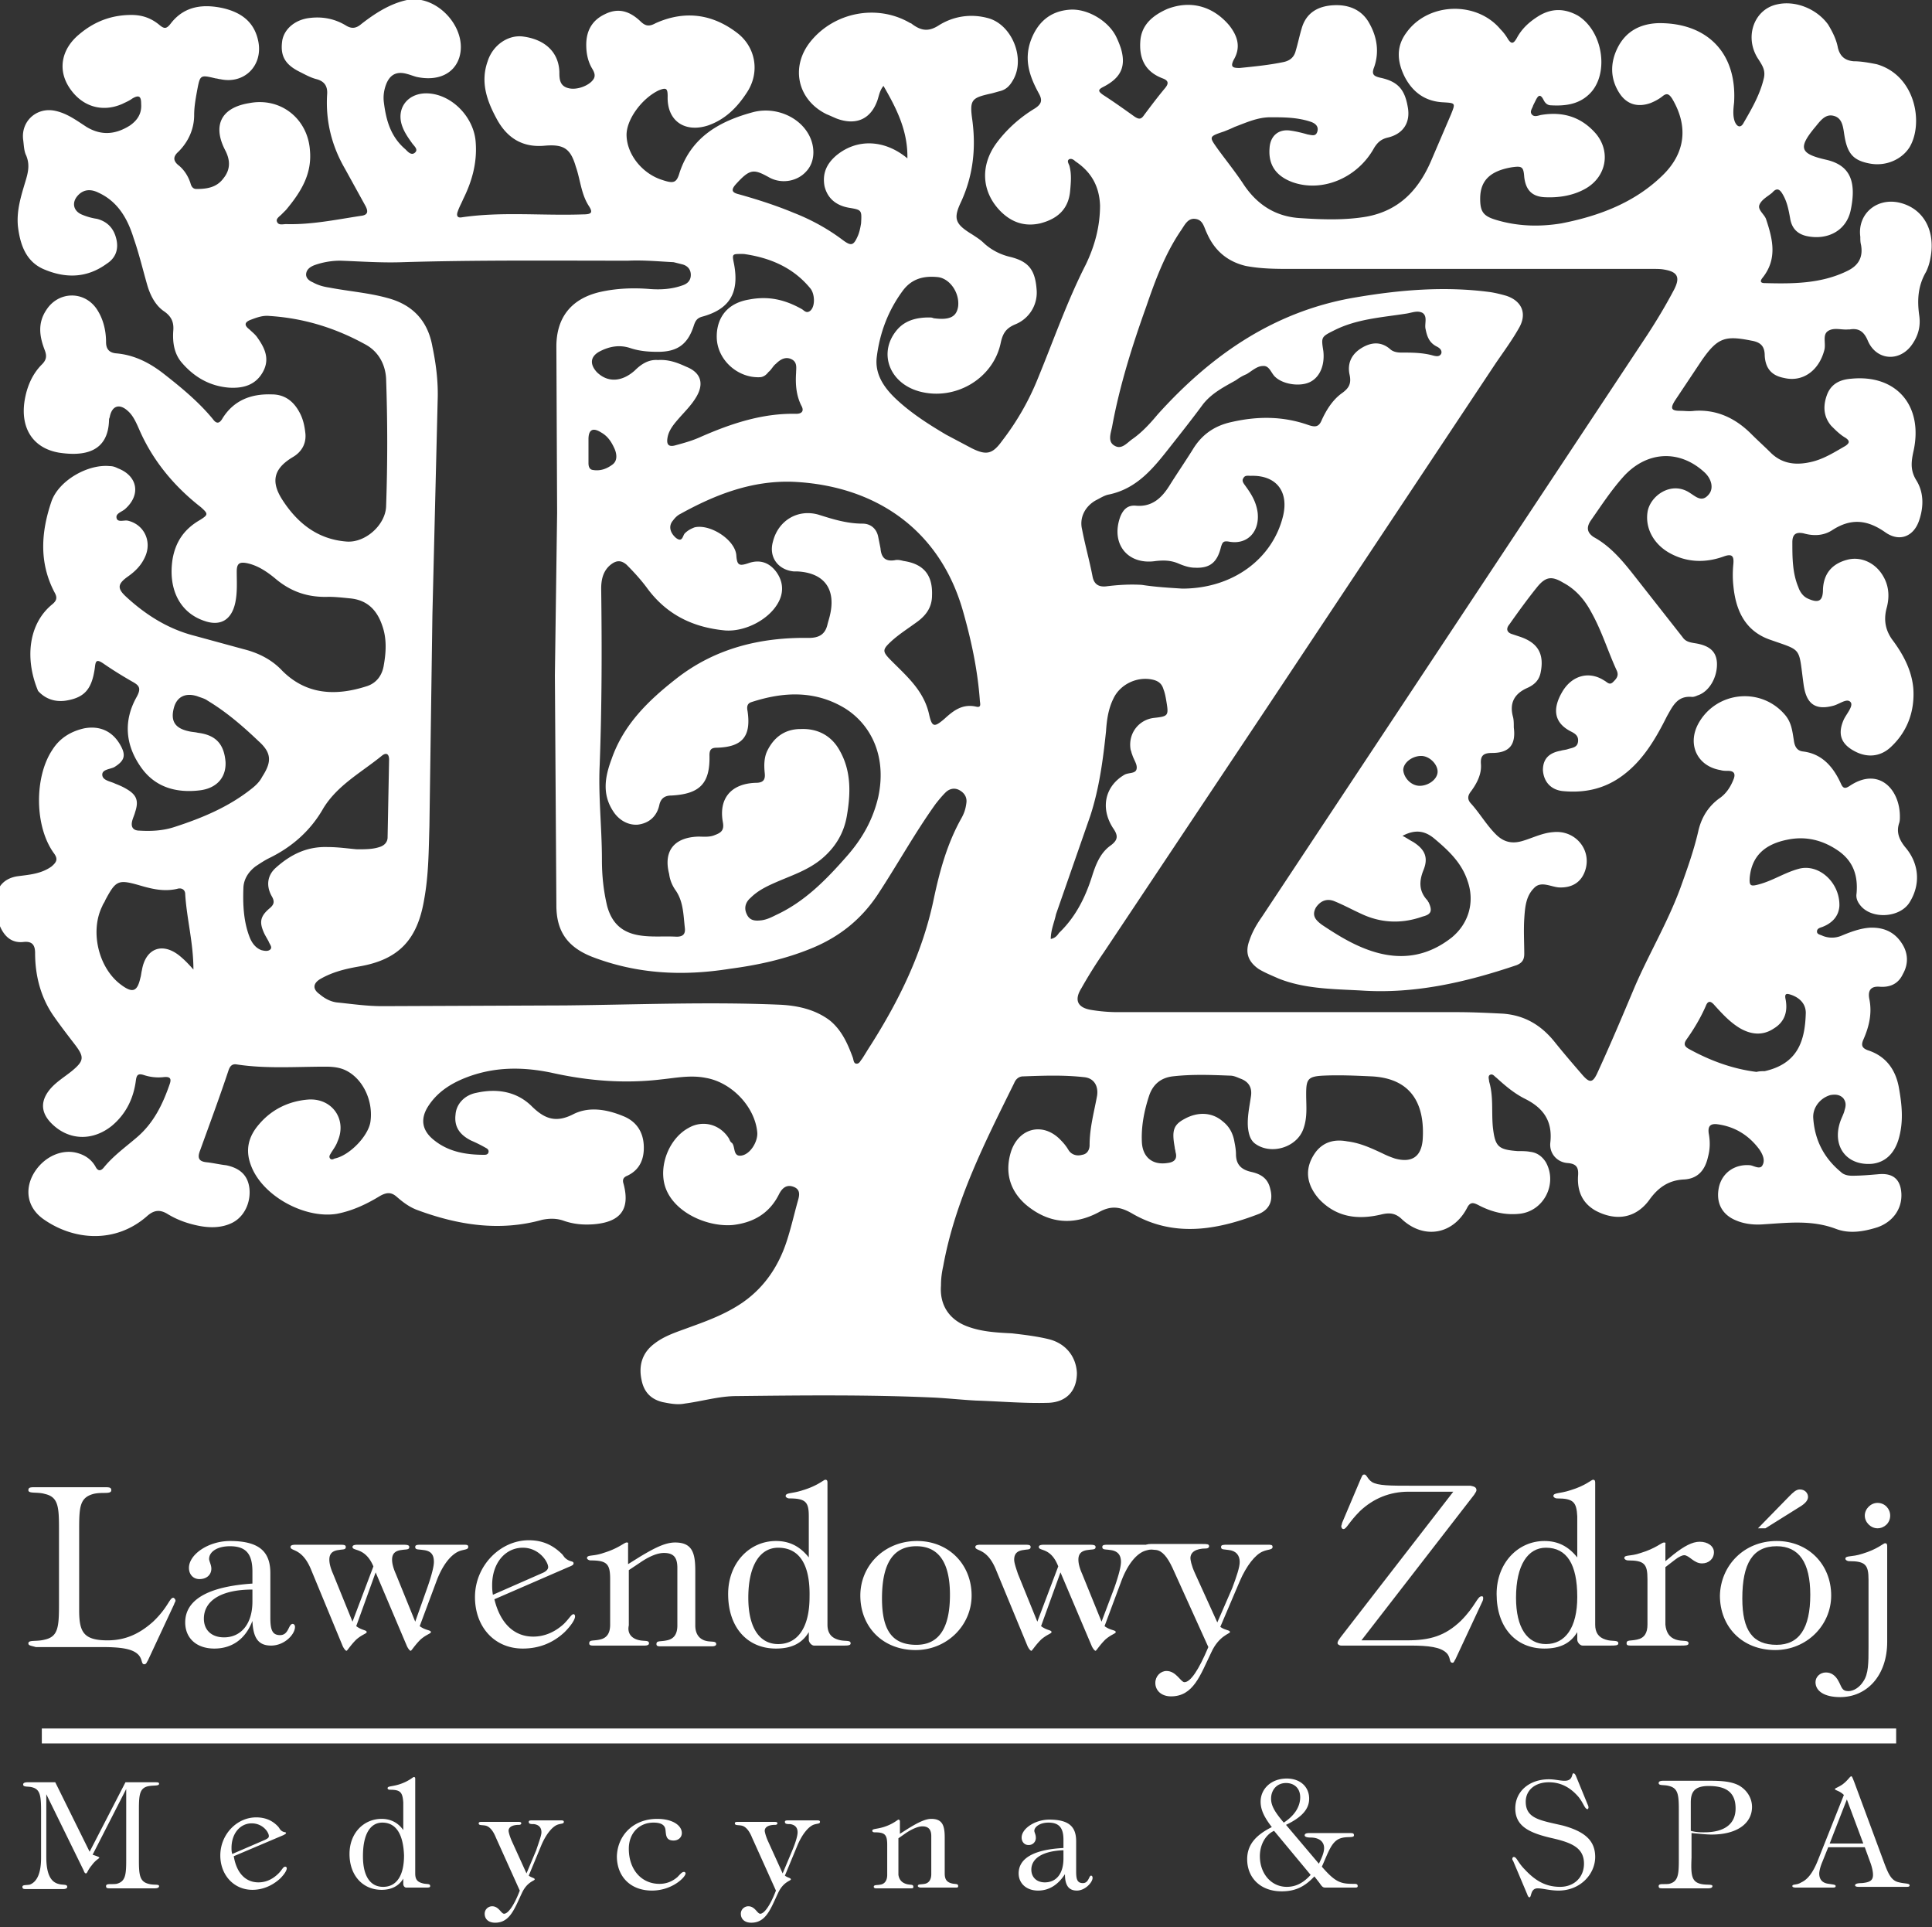 <svg xmlns="http://www.w3.org/2000/svg" viewBox="0 0 258.7 258" xmlns:v="https://vecta.io/nano"><rect x="0" y="0" width="258.7" height="258" fill="#333333" stroke="none"/><g fill="#fff"><path d="M121.5 21.3c.1-3.7-1.4-6.7-3.2-9.8-.5.6-.6 1.3-.8 1.9-.9 2.6-2.9 3.4-5.4 2.5-.5-.2-.9-.4-1.4-.6-3.9-1.9-4.9-6.3-2.2-9.7 3.2-4 9-5.1 13.4-2.5.1 0 .2.1.2.1 1.2.9 2.2 1.1 3.6.2 1.9-1.2 4.2-1.6 6.5-1 3.3.8 5.2 5.5 3.4 8.4-.4.7-.9 1.2-1.7 1.4-.4.1-.7.2-1.1.3-2.7.6-3 .8-2.6 3.6.5 3.8.1 7.4-1.5 10.9-1.1 2.3-.8 3 1.5 4.4.6.4 1.1.7 1.6 1.2 1 .9 2.2 1.5 3.5 1.8 2.4.6 3.3 1.7 3.5 4.3a4.58 4.58 0 0 1-2.8 4.7c-1.2.5-1.7 1.1-2 2.5-1 4.8-6.1 7.8-10.9 6.5-4-1.1-5.5-5.1-3.1-8.1 1.1-1.4 2.7-1.8 4.4-1.8.2 0 .4 0 .6.1 2.2.3 3.1-.2 3.3-1.6.2-1.8-1.1-3.7-2.7-3.9-1.9-.2-3.5.2-4.7 1.8-2 2.7-3.1 5.7-3.5 8.9-.3 2.5 1.2 4.4 3 6 1.9 1.7 4.1 3.1 6.3 4.4l3.4 1.8c2 1 2.8.8 4.1-1 2-2.6 3.6-5.4 4.8-8.4 2.1-5.1 3.9-10.3 6.4-15.2 1.2-2.5 1.9-5.1 1.9-7.9-.1-2.6-1.2-4.5-3.3-5.9-.2-.2-.5-.4-.8-.3-.4.2-.1.6 0 .9.3 1.1.2 2.2.1 3.3-.2 2.5-1.7 3.8-4 4.4-2.2.5-4-.2-5.5-1.8-2.4-2.6-2.5-6-.4-8.9 1.4-1.9 3.2-3.5 5.2-4.7.9-.6 1-1.1.5-2-1.2-2.2-2-4.4-1.1-7 .9-2.5 2.6-4 5.2-4.2 2.3-.2 5.1 1.4 6.2 3.5a12.2 12.2 0 0 1 .7 1.7c.7 2.4 0 3.9-2.3 5.1-.8.4-.8.6-.1 1.1 1.4.9 2.8 1.9 4.2 2.9.6.4.9.4 1.3-.2.9-1.2 1.8-2.4 2.8-3.6.5-.6.5-1-.3-1.3-2.4-.9-3.2-2.7-3-5.1.2-2.2 1.8-3.4 3.6-4.2 3.1-1.2 6.1-.4 8.3 2.2 1.1 1.4 1.6 2.9.6 4.6-.5 1-.1 1.1.8 1.1 2-.2 4-.4 5.9-.8.9-.2 1.4-.7 1.6-1.5.3-1 .5-2 .8-3 .6-2.1 2.2-3 4.3-3.1 2-.1 3.8.6 4.8 2.5 1 1.8 1.3 3.8.6 5.8-.4 1 0 1.2.8 1.4 2.4.5 3.3 1.6 3.7 3.9.4 2.1-.6 3.6-2.6 4.1-.9.2-1.4.6-1.9 1.4-2.2 4-6.9 6-10.9 4.6-2.2-.8-3.3-2.3-3.1-4.6.1-1.6 1.2-2.6 2.9-2.3.7.1 1.5.3 2.2.5.6.1 1.1.3 1.3-.4s-.3-1.1-.9-1.3c-1.8-.6-3.6-.6-5.4-.6-1.7 0-3.2.7-4.8 1.3-.4.2-.9.4-1.4.6-2.1.7-2 .7-.8 2.4 1.1 1.5 2.3 3 3.3 4.5 1.8 2.8 4.3 4.5 7.7 4.7 3 .2 6 .3 8.9-.2 4.3-.8 6.9-3.5 8.6-7.4l2.7-6.3c.6-1.5.6-1.5-1-1.6-2.4-.1-4.1-1.3-5.2-3.4-1-2-1.2-4 .2-5.9 2.9-4.1 9.4-4.3 12.6-.5a6.42 6.42 0 0 1 1 1.3c.5.8.8.6 1.2-.1.7-1.3 1.7-2.2 3-3 1.7-1 3.4-1 5.2 0 3.5 2.2 4.2 8.1 1.4 10.6-1.4 1.3-3.2 1.5-5 1.4-.5 0-.8-.3-1-.7-.5-1-.8-.5-1.1.1l-.3.6c-.1.4-.5.8-.2 1.2s.8.2 1.2.1c2.9-.5 5.4.2 7.4 2.5 2 2.4 1.4 5.7-1.3 7.3-1.7 1-3.7 1.3-5.6 1.2-1.7-.1-2.5-1-2.7-2.7-.1-1.4-.3-1.5-1.7-1.3-2.9.5-4.2 1.8-4.2 4.2 0 1.7.4 2.3 2 2.8 2.9.9 5.9 1 8.9.5 5.1-1 9.8-2.8 13.5-6.4 3.1-3 3.5-6.6 1.3-10.3-.4-.6-.7-.8-1.3-.3-.5.4-1.1.7-1.6.9-1.7.6-3.2.2-4.2-1.4-1.2-1.9-1.2-4-.2-6 1.1-2.2 3-3.2 5.4-3.3 6.4-.1 10.6 3.8 10.2 10.6-.1.9-.2 1.8.1 2.6.3.7.8.9 1.2.1 1.1-1.9 2.2-3.8 2.7-6 .2-1-.2-1.6-.7-2.4-2-2.9-.7-6.7 2.4-7.4 2.5-.6 5.4.6 6.9 2.7.6 1 1.1 2 1.3 3.1.3 1.2 1 1.7 2.1 1.8 1 0 2.1.2 3.1.4 5.2 1.5 6.3 7.9 4.4 11.1-1 1.6-3.1 2.6-5.3 2.2s-3-1.3-3.4-3.6c-.2-1.1-.2-2.5-1.5-2.8-1.2-.3-1.9.9-2.6 1.7-2.1 2.6-1.9 3.4 1.7 4.2 2.9.7 4.1 2.6 3.2 6.8-.6 2.7-3.1 4-5.9 3.4-1.3-.3-2-1.1-2.2-2.4-.2-1.1-.4-2.2-1-3.2-.4-.7-.8-.9-1.4-.2-.6.5-1.4.9-1.7 1.6s.7 1.3.9 2c.9 2.7 1.5 5.3-.5 7.8-.4.5-.2.7.3.7 3.7.1 7.5.1 11-1.6 1.5-.7 2.2-1.8 1.9-3.5-.1-.4-.1-.7-.1-1.1-.4-3 2.1-5.2 5.1-4.6 3.3.7 5 3.7 4.3 7.4-.1.6-.3 1.3-.6 1.9-1.1 1.9-1.2 3.8-.9 5.9.2 1.5-.2 2.8-1.1 4-1.7 2.2-4.7 1.9-5.8-.7-.5-1.2-1.2-1.7-2.4-1.5h-.2c-.9.1-1.9-.3-2.7.2s-.3 1.6-.5 2.5c-.7 2.8-2.9 4.4-5.4 3.8-1.6-.3-2.5-1.2-2.6-3 0-1.3-.6-1.8-1.8-2-3.5-.7-4.5-.4-6.6 2.6l-3.6 5.4c-.7 1.1-.5 1.4.7 1.4.6 0 1.2.1 1.9 0 3-.2 5.5 1 7.6 3.1.9.9 1.8 1.7 2.7 2.6 1.6 1.5 3.5 1.6 5.5 1.1 1.6-.4 3-1.3 4.4-2.1.6-.4.6-.7 0-1.1-.7-.4-1.3-1-1.9-1.6-1.1-1.3-1.1-2.8-.5-4.3.6-1.4 1.8-1.9 3.2-2 6.1-.6 9.7 3.7 8.3 9.8-.3 1.4-.4 2.5.4 3.8 1 1.6 1 3.5.4 5.3-.7 2.2-2.6 3-4.5 1.7-2.4-1.7-4.6-2-7.2-.3-1.1.7-2.4.8-3.8.4-1-.2-1.5.1-1.5 1.2 0 2 0 4.1.8 6 .2.6.6 1.2 1.2 1.5 1.5.7 2.1.4 2.1-1.2.1-2.2 1.3-3.5 3.4-4 1.8-.4 3.7.5 4.7 2.3.8 1.4.8 2.9.4 4.3-.4 1.6-.1 3 .9 4.3 1.4 1.9 2.5 4 2.7 6.4.2 3-.8 5.7-2.9 7.7-1.3 1.3-3 1.6-4.7.8-2.1-1-2.6-2.4-1.7-4.4.4-.8 1.3-1.8.9-2.3-.5-.6-1.5.3-2.4.5-2.7.7-3.6-.7-3.9-2.9-.7-5.1-.1-4.4-4.6-6-3.3-1.2-4.5-4-4.8-7.2-.1-.9-.1-1.9 0-2.9.1-1.1-.2-1.4-1.3-1-2.5.9-5 .8-7.3-.5-2.1-1.2-3.2-3.3-2.9-5.4.3-2.2 3.2-4.3 5.7-2.6.8.5 1.6 1.3 2.5.2.7-.8.4-2.1-.6-3-3.4-3.1-7.8-2.8-10.9.7-1.6 1.8-2.9 3.8-4.3 5.8-.6.9-.5 1.6.4 2.2 2.2 1.2 3.8 3.1 5.3 5l6.6 8.4c.4.6 1 .7 1.6.8 2 .3 2.9 1.1 3 2.6.1 1.9-1 3.9-2.6 4.4-.2.1-.5.2-.7.2-2-.2-2.6 1.2-3.4 2.6-1.5 3-3.2 5.9-5.9 7.9-2.4 1.8-5.1 2.4-8.1 2.1-1.6-.2-2.5-1.3-2.6-2.8 0-1.4.7-2.3 2.4-2.6.3-.1.6-.1.9-.2.6-.2 1.3-.2 1.4-1s-.4-1.1-1-1.4c-2.3-1.2-2.4-3.1-1.1-5.3s3.6-2.8 5.6-1.5c.4.2.7.7 1.2.2.4-.4.8-.8.5-1.5-1.2-2.6-2-5.3-3.4-7.8-.9-1.7-2.1-3.1-3.8-4-1.5-.9-2.3-.8-3.4.5-1.3 1.6-2.6 3.4-3.8 5.1-.5.6-.3 1.1.4 1.3l.9.3c2.5.8 3.4 2.3 2.9 4.8-.2 1.1-.9 1.7-1.8 2.1-1.8.8-2.4 2.1-1.9 3.9.1.4.1.9.1 1.4.3 2.3-.6 3.4-2.9 3.4-1.1 0-1.6.3-1.5 1.5.1 1.3-.5 2.5-1.3 3.6-.4.5-.6 1-.1 1.6 1.2 1.3 2.1 2.9 3.4 4.2 1 1 2.1 1.3 3.5.9s2.7-1.1 4.2-1.2c2.9-.3 5.1 2.3 4.3 5-.5 1.7-1.8 2.5-3.6 2.4-1.1-.1-2.4-.9-3.3.1-1.1 1.1-1.2 2.6-1.3 4.1-.1 1.6 0 3.2 0 4.7 0 .8-.3 1.2-1 1.5-6.8 2.3-13.7 3.9-20.9 3.4-3.7-.2-7.5-.2-11-1.6-.9-.4-1.9-.8-2.7-1.3-1.4-1-1.8-2.2-1.2-3.8.4-1.2 1-2.2 1.7-3.2l31.8-48 19.8-29.9c1.3-2 2.5-4 3.6-6.1.8-1.6.4-2.3-1.3-2.6-.5-.1-1-.1-1.5-.1h-15.3H173c-2.1 0-4.1 0-6.2-.4-2.5-.6-4.2-2.1-5.2-4.4-.4-.8-.5-1.8-1.6-1.9-1-.1-1.4.9-1.9 1.6-2.1 3.1-3.4 6.6-4.6 10.1-1.9 5.3-3.6 10.7-4.6 16.2-.2.9-.6 2 .4 2.5.9.5 1.6-.4 2.3-.9 1.3-.9 2.4-2.1 3.4-3.3 7.2-8 15.7-13.9 26.6-15.7 5.9-1 11.9-1.5 17.9-.7.7.1 1.5.3 2.2.5 2.1.7 2.8 2.4 1.7 4.3-.9 1.6-2 3.1-3.1 4.7l-30.7 46.2-21.8 32.7a62.99 62.99 0 0 0-3 4.8c-1 1.6-.5 2.6 1.3 2.9 1.2.2 2.4.3 3.6.3h45.4c2 0 4.1.1 6.1.2 2.9.2 5.1 1.5 6.9 3.7 1.2 1.5 2.4 2.9 3.7 4.4 1.1 1.3 1.5 1.2 2.2-.4 1.7-3.7 3.3-7.5 4.9-11.3 1.9-4.4 4.4-8.6 6.1-13.2.9-2.5 1.8-5 2.4-7.6.4-1.8 1.3-3.3 2.8-4.4.9-.6 1.5-1.5 1.9-2.5.3-.7.2-1.2-.7-1.2-.3 0-.7 0-1-.1-3.1-.5-4.5-3.4-3-6.2 2.4-4.4 8.5-5 11.7-1.1.8 1 .9 2.1 1.1 3.3.1.8.4 1.4 1.2 1.5 2.6.3 4.1 2.1 5.1 4.3.3.7.6.7 1.2.3 3.9-2.6 6.7.5 6.7 4.1 0 .3 0 .6-.1.9-.4 1.2 0 2.2.8 3.2 1.9 2.2 2.1 5 .6 7.4-1.3 2.1-5.1 2.3-6.6.4-.4-.5-.6-1-.5-1.6.2-2.3-.4-4.2-2.3-5.6-2.1-1.5-4.4-2.1-6.9-1.6-3.1.6-4.8 2.2-5.1 5-.1 1.2.1 1.3 1.2 1 1.9-.5 3.5-1.6 5.4-2.1 2.7-.7 5.5 1.9 5.4 5-.1 1.4-1 2.3-2.3 2.8-.3.1-.7.2-.7.6s.4.4.8.6a3.31 3.31 0 0 0 2.4 0c1.2-.5 2.5-1 3.8-1.1 1.8-.1 3.3.5 4.3 2 .9 1.3 1 2.8.2 4.2-.6 1.3-1.7 1.8-3.1 1.7-1.2-.1-1.6.5-1.4 1.6.4 1.9 0 3.7-.8 5.5-.3.7-.2 1.1.6 1.4 2.5.8 3.8 2.7 4.2 5.2.4 2.3.6 4.5-.1 6.8-.6 1.9-1.8 3-3.5 3.2-3.4.3-5.4-2.3-4.3-5.6.2-.6.5-1.1.6-1.6.2-.6.2-1.1-.2-1.6-.5-.5-1.1-.5-1.7-.4-1.4.4-2.4 1.7-2.3 3.1.2 2.9 1.4 5.3 3.7 7.2.4.4 1 .5 1.5.5 1.2 0 2.3-.1 3.5-.2 2-.2 3 .7 3.1 2.6.1 2.1-1.2 3.8-3.2 4.5-1.9.6-3.8.9-5.6.2-3.2-1.2-6.4-.8-9.6-.6-1.2.1-2.5 0-3.7-.5-2-.8-2.8-2.5-2.3-4.6.5-1.9 2.2-3 4.2-2.8.5.1 1.3.6 1.6 0 .4-.7 0-1.5-.4-2.1-1.4-1.9-3.3-3.1-5.7-3.4-1-.1-1.2.4-1.1 1.2.2 1.1.2 2.1-.1 3.2-.4 1.8-1.4 2.9-3.2 3-2.1.1-3.5 1.1-4.7 2.8-1.8 2.4-4.4 2.8-7.1 1.4-1.8-1-2.5-2.6-2.4-4.6.1-1.1-.1-1.7-1.4-1.8-1.4-.1-2.5-1.3-2.3-2.8.3-2.9-1-4.6-3.4-5.8-1.4-.7-2.6-1.7-3.8-2.8-.3-.2-.5-.6-.9-.4-.3.2-.1.6-.1.9.6 2 .3 4 .5 6.1.3 2.6.7 3 3.3 3.2.6 0 1.2 0 1.7.1.9.1 1.6.6 2.1 1.4 1.6 2.9-.3 6.6-3.6 6.9-2 .2-3.8-.3-5.5-1.2-.6-.3-1-.4-1.4.3-1.8 3.6-5.7 4.4-8.7 1.7-.9-.9-1.7-1-2.9-.7-3 .7-5.8.4-8.1-1.9a6.57 6.57 0 0 1-1.2-1.7c-.8-1.7-.5-3.3.6-4.8 1.1-1.4 2.6-1.7 4.2-1.4 1.7.2 3.2.9 4.7 1.6a12.2 12.2 0 0 0 1.7.7c2.2.6 3.5-.2 3.7-2.5.3-4.4-1.2-8.2-6.8-8.5-2.2-.1-4.3-.2-6.5-.1-2.1.1-2.3.5-2.3 2.5 0 1.6.2 3.1-.4 4.7-.9 2.4-4.2 3.4-6.3 2-.8-.5-1-1.4-1.1-2.3-.1-1.4.2-2.7.4-4.1.2-1.2-.3-2-1.4-2.4-.5-.2-.9-.4-1.4-.4-2.6-.1-5.1-.2-7.7.1-1.6.2-2.6 1.1-3.1 2.5-.7 2.1-1.1 4.2-1 6.3.1 2 1.4 3.1 3.4 2.8.9-.1 1.4-.5 1.1-1.5 0-.2-.1-.4-.1-.6-.4-2.2-.2-3 1.3-3.8 1.8-1 3.7-.9 5.1.3.9.7 1.4 1.6 1.6 2.8.1.5.2 1.1.2 1.6 0 1.4.7 2.1 2.1 2.4 1.3.3 2.2.9 2.5 2.3.4 1.5-.1 2.7-1.5 3.3-5.7 2.2-11.5 3.2-17.1-.1-1.6-.9-2.8-1-4.4-.1-3.4 1.8-6.7 1.5-9.7-1-2.2-1.9-2.9-4.4-2-7.2 1.1-3.2 4.4-3.9 6.7-1.4a6.42 6.42 0 0 1 1 1.3c.4.6 1.1.8 1.8.6.7-.1 1-.7 1-1.3 0-2.3.6-4.4 1-6.6.2-1.3-.4-2.4-1.8-2.5-2.7-.3-5.4-.2-8.1-.1-.6 0-1 .4-1.2.9-3.9 7.9-7.9 15.7-9.5 24.5-.2.9-.3 1.7-.3 2.6-.2 2.6 1.1 4.6 3.6 5.5 1.9.7 3.9.8 5.9.9 1.7.2 3.4.4 5 .8 2.3.6 3.6 2.4 3.7 4.5 0 2.4-1.4 3.9-3.8 4-3.2.1-6.5-.2-9.7-.3-1.9-.1-3.7-.3-5.6-.4-8.8-.4-17.7-.3-26.5-.2-2.3 0-4.6.7-6.9 1-1 .2-2 0-3-.2-1.6-.4-2.5-1.4-2.8-3-.4-1.9.1-3.6 1.7-4.8 1.4-1.1 3.1-1.6 4.7-2.2 2.5-.9 4.9-1.8 7.1-3.3 2.9-2 4.8-4.8 5.9-8.1.6-1.8 1-3.6 1.5-5.4.2-.7.5-1.6-.5-2s-1.6.2-2 1c-1.3 2.6-3.5 3.8-6.2 4.1-3.7.3-8.5-2-9.2-5.8-.5-2.7.9-5.9 3.3-7.2 1.9-1.1 4.2-.5 5.4 1.4.1.2.2.5.4.6.5.5.1 1.9 1.3 1.7s2.2-1.9 2.1-3.1c-.3-3.4-3.4-6.7-6.9-7.3-2-.4-4 0-5.9.2-5 .6-9.9.2-14.8-.9-3.9-.8-7.7-.8-11.5.7-2 .8-3.7 1.9-4.9 3.7s-.9 3.4.8 4.7c1.9 1.5 4.2 1.9 6.6 1.9.2 0 .5 0 .6-.3s-.1-.5-.3-.6c-.7-.4-1.3-.7-2-1-1.6-.8-2.3-1.9-2.1-3.5.1-1.4 1.2-2.6 2.8-2.9 2.7-.6 5.3-.2 7.3 1.7 1.7 1.7 3.2 2.4 5.6 1.2 2.1-1.1 4.5-.7 6.7.2 1.8.7 2.7 2.1 2.8 3.9s-.5 3.3-2.2 4.1c-.5.2-.7.5-.5 1.1.9 3.4-.4 5.1-4 5.4-1.4.1-2.7 0-4.1-.5-.9-.3-1.8-.3-2.8-.1-5.7 1.6-11.3.7-16.7-1.3-1.1-.4-2-1.1-2.8-1.8-.7-.6-1.3-.6-2.2-.1-1.8 1.1-3.7 2-5.8 2.4-4.3.7-10-2.4-11.5-6.5-.8-2.1-.3-3.9 1.1-5.5 1.7-2 4-3.1 6.6-3.3 3.2-.2 5.2 2.7 3.9 5.6-.2.6-.6 1.1-.9 1.6-.1.2-.3.4-.1.7.2.2.4.1.6 0 2-.4 4.5-3 4.8-4.9.4-2.7-.9-5.6-3.1-6.8-.9-.5-1.9-.6-2.9-.6-4 0-8 .3-11.9-.3-.6-.1-.9.2-1.1.8-1.2 3.6-2.5 7.1-3.8 10.7-.4 1-.2 1.5.9 1.6.9.1 1.7.3 2.6.4 1.9.4 2.9 1.4 3.1 3.1.2 1.9-.7 3.8-2.3 4.6-1.4.7-3 .7-4.5.4s-2.9-.8-4.2-1.6c-1-.6-1.8-.5-2.7.3-4.2 3.7-9.8 3.3-13.9.4-2.1-1.5-2.5-3.8-1.4-5.9 1.3-2.4 3.9-3.6 6.1-2.9 1 .3 1.8.9 2.3 1.8.3.6.7.6 1.1.1 1.3-1.6 3-2.8 4.5-4.1 2.2-1.9 3.4-4.4 4.3-7 .3-.8.1-1.1-.8-1a6.26 6.26 0 0 1-2.7-.3c-.7-.2-.9 0-1 .7-.3 2.4-1.3 4.5-3.2 6.1-2.6 2.1-5.8 2-8.1-.3-1.5-1.5-1.5-3.1-.1-4.7.8-.9 1.8-1.5 2.8-2.3 1.7-1.4 1.7-1.9.4-3.6-1-1.3-2-2.6-2.9-3.9-1.7-2.5-2.4-5.4-2.4-8.3 0-1.1-.4-1.6-1.5-1.5-1.6.2-2.6-.7-3.2-2.1s-.7-2.8-.4-4.3c.2-1.3 1.3-2.2 2.8-2.4s3.1-.3 4.5-1.3c.7-.6.9-1 .3-1.8-2.6-3.6-2.6-10.2-.2-13.8 1-1.6 2.5-2.5 4.3-2.9 2.2-.4 3.9.5 4.9 2.4.7 1.3.4 2-.9 2.8-.6.3-1.7.3-1.6 1.1.1.7 1.1.8 1.7 1.1.5.2 1 .4 1.5.7 1.4.8 1.7 1.6 1.2 3.1-.1.4-.3.8-.4 1.2-.2.8.1 1.3 1 1.3 1.6.1 3.2 0 4.7-.5 3.7-1.2 7.3-2.7 10.4-5.2.5-.4 1-.9 1.3-1.5 1.3-2 1.3-3.2-.5-4.8-2.1-2-4.3-3.9-6.8-5.4-.4-.3-.9-.4-1.4-.6-1.6-.5-2.7.1-3.1 1.5-.5 1.8.1 2.8 2 3.2.4.1.8.1 1.2.2 2.4.3 3.5 1.5 3.7 3.9.1 2-1.1 3.5-3.4 3.8-3.2.4-6.1-.4-8-3.2-2-2.9-2.3-6.1-.5-9.3.6-1.1.4-1.5-.5-2-1.4-.8-2.7-1.6-4-2.5-.9-.6-1-.3-1.1.6-.4 2.9-1.4 4-3.9 4.4-1.4.2-2.7-.2-3.7-1.3-1.8-4.3-1.3-9 1.9-11.6.6-.5.7-.9.3-1.6-2.1-4-1.8-8.1-.4-12.2 1-2.8 4.9-5 7.8-4.7.4 0 .7.1 1.1.3 2.6 1 3.1 3.5 1 5.4-.4.4-1.3.6-1.2 1.2.1.7 1 .3 1.5.4 2.2.5 3.3 2.8 2.3 4.9-.5 1.1-1.3 1.9-2.3 2.6-1.4 1-1.4 1.6-.2 2.7 2.6 2.4 5.6 4.3 9.1 5.2l6.6 1.8c2 .5 3.8 1.4 5.2 2.9C41 93 44.9 93.2 49 91.9c1.4-.4 2.2-1.5 2.4-2.9.3-1.7.4-3.5-.2-5.2-.7-2.1-2-3.5-4.4-3.7-1-.1-1.9-.2-2.8-.2-2.8.1-5.1-.7-7.2-2.5-1.1-.9-2.3-1.7-3.7-2-1-.2-1.4 0-1.4 1.1 0 1.4.1 2.8-.2 4.2-.5 2.3-2 3.2-4.2 2.4-3.2-1.1-4.8-4.2-4.2-8.2.4-2.4 1.6-4.1 3.7-5.3 1.1-.7 1.1-.8.1-1.7-3.6-2.8-6.5-6.3-8.3-10.5-.4-.9-.8-1.8-1.5-2.4-1.1-1-2.1-.7-2.4.8 0 .1-.1.2-.1.4-.1 4.4-3.4 4.9-6.7 4.4-3.5-.6-5.2-3.3-4.6-7 .3-1.8 1-3.5 2.3-4.8.6-.6.7-1.1.4-1.9-.7-1.8-1-3.6.2-5.4 1.6-2.5 5-2.6 6.7-.2.9 1.3 1.3 2.9 1.3 4.5 0 .9.4 1.4 1.3 1.5 2.5.2 4.6 1.3 6.5 2.8 2.3 1.8 4.6 3.7 6.5 6 .5.7.9.6 1.3-.1 1.5-2.4 3.8-3.3 6.6-3.2 1.7 0 2.9.9 3.7 2.4.5.9.7 1.9.8 2.9.1 1.3-.5 2.4-1.7 3.1-2.5 1.5-3 3.2-1.4 5.7 2 3.1 4.7 5.3 8.6 5.6 2.5.2 5.2-2.2 5.3-4.7a243.75 243.75 0 0 0 0-17.1c-.1-2-1.1-3.7-2.8-4.6-4-2.2-8.2-3.5-12.8-3.8-.9-.1-1.7.2-2.5.5s-1 .7-.2 1.3c.3.3.7.6 1 1 1 1.4 1.8 2.9.8 4.7s-2.7 2.2-4.5 2.1c-2.6-.2-4.7-1.4-6.4-3.4-1-1.2-1.2-2.7-1.1-4.2.1-1.1-.2-1.9-1.2-2.6-1.2-.8-1.9-2.2-2.3-3.6-.6-2.1-1.1-4.2-1.8-6.2-.8-2.6-2.1-4.9-4.7-6.1-1-.5-2-.5-2.8.4s-.6 2 .5 2.5a8.3 8.3 0 0 0 2.1.6c1.5.4 2.3 1.4 2.6 2.8s-.2 2.5-1.3 3.2c-2.6 1.9-5.4 2-8.3.8-2.5-1-3.3-3.3-3.6-5.8-.2-2.1.4-4 1-6 .4-1.3.6-2.3.1-3.5-.3-.6-.3-1.4-.4-2.1-.3-2.4 1.7-4.3 4.1-3.9 1.7.3 3 1.3 4.4 2.2 2 1.2 3.9 1 5.8-.2 1-.7 1.6-1.6 1.5-2.9 0-.9-.2-1.3-1.2-.7-.4.3-.9.5-1.3.7-2.7 1.2-5.5.4-7.2-2.3-1.5-2.4-.9-5.1 1.4-7 2-1.7 4.3-2.6 7-2.6 1.4 0 2.6.4 3.7 1.3.7.6 1 .6 1.6-.2 1.8-2.3 4.3-2.6 7-2 2.5.6 4.2 1.9 4.7 4.5.6 3.2-1.9 5.7-5.1 5-.2 0-.4-.1-.6-.1-2.1-.5-2.1-.5-2.5 1.6-.2 1.1-.4 2.2-.4 3.3 0 1.9-.8 3.6-2.1 4.9-.8.7-.7 1.3.1 1.9.7.6 1.2 1.4 1.5 2.3.1.4.3.8.8.8 1.4 0 2.7-.2 3.6-1.4.9-1.1 1-2.3.3-3.7-1.8-3.4-.6-5.8 3.2-6.4 4.2-.8 7.8 2.1 8.1 6.3.3 3.2-1.2 5.6-3.2 8l-.6.6c-.3.3-.8.6-.6 1 .2.5.8.3 1.2.3 3.4.1 6.7-.6 10-1.1.9-.1 1.1-.5.6-1.4l-2.7-4.9c-1.8-3.1-2.6-6.4-2.4-9.9.1-1.1-.3-1.8-1.4-2.1-.8-.2-1.5-.6-2.3-1-2-1-2.6-2.2-2.3-4.2.3-1.6 1.8-2.8 3.7-3 1.7-.2 3.3.1 4.8 1 .8.5 1.4.4 2.1-.2C50.2 1.8 52.2.5 54.5 0c4-.8 8.2 3.8 7 7.7-.7 2.2-2.9 3.2-5.7 2.6-.4-.1-.9-.3-1.3-.4-1.4-.4-2.3.1-2.8 1.4-.3.8-.4 1.6-.3 2.4.3 2.4.9 4.6 2.9 6.3.3.3.8.9 1.3.4.4-.4-.1-.8-.4-1.2-.5-.7-1-1.4-1.3-2.2-.9-2.3.5-4.4 3-4.5 3.4-.1 6.6 3.1 6.8 6.6.2 2.7-.5 5.2-1.7 7.6-.2.5-.5 1-.7 1.6-.2.5-.1.9.5.8 5.4-.8 10.8-.2 16.3-.4 1.2 0 1.3-.3.7-1.2-1-1.6-1.1-3.5-1.7-5.2-.7-2.4-1.6-3-4.1-2.8-3 .3-5.1-1-6.5-3.6-1.3-2.4-2.2-4.9-1.2-7.7.7-2.2 2.8-3.6 4.8-3.3 2.9.4 4.7 2.1 4.8 4.7 0 .9 0 1.9 1.2 2.2 1.1.3 2.7-.3 3.3-1.1.4-.5.2-1-.1-1.5-.6-1-.8-2.1-.8-3.2 0-1.9.8-3.3 2.5-4.1 1.8-.9 3.3-.4 4.7.9.7.7 1.2.8 2.1.3 3.8-1.7 7.5-1.3 10.9 1.3 2.5 1.9 3.1 5.3 1.3 8-1.3 2-2.9 3.6-5.2 4.4-3.1 1-5.5-.6-5.4-3.9 0-1.1-.2-1.2-1.2-.8-2.3 1.1-4.4 4-4.3 6.1.1 2.6 2.2 5.1 4.8 5.9 1.5.5 1.9.4 2.3-1 1.6-4.8 5.4-6.9 9.9-8.1 2.8-.7 5.8.5 7.2 2.7 1.1 1.7 1.1 3.9-.1 5.2-1.2 1.4-3.4 1.8-5.1.8-2-1.1-2.5-1.1-4.4 1-.7.8-.4 1.1.4 1.3 2.5.7 5 1.5 7.4 2.5 2.3.9 4.5 2.1 6.5 3.6 1.2.9 1.5.8 2.1-.6.2-.5.3-1 .4-1.6.1-1.8.1-1.8-1.7-2.1-1.6-.3-2.8-1.2-3.2-2.9-.3-1.7.3-3 1.6-4.1 2.8-2.3 6.5-2.1 9.5.4v.1zM74.6 68.6h0l-.1-22.2c0-3.9 2-6.4 5.8-7.3 2.2-.5 4.5-.6 6.8-.4 1.5.1 2.9 0 4.3-.5.6-.2 1.1-.6 1.1-1.4 0-.7-.4-1.2-1.1-1.4l-1.2-.3c-2-.1-4.1-.3-6.1-.2-10.1 0-20.2-.1-30.2.2-2.8.1-5.5-.1-8.3-.2a10.3 10.3 0 0 0-3.5.6c-.5.2-1 .5-1.1 1.1s.4 1 .9 1.2c.7.4 1.5.6 2.2.7 2.6.5 5.3.7 7.8 1.4 3.4.9 5.4 3.1 6 6.5.5 2.4.8 4.8.7 7.3l-.7 28.6-.4 28.3c-.1 3.3-.1 6.5-.7 9.8-.9 5.4-3.4 8.1-8.8 9-1.7.3-3.4.7-5 1.6-1.1.6-1.2 1.4-.2 2.1.7.6 1.5 1 2.3 1.1 2 .2 4 .5 6.1.5l24.5-.1c9.5-.1 19.1-.5 28.6-.1 2.4.1 4.8.6 6.8 2.1 1.6 1.3 2.4 3.1 3.1 5 .1.3.1.8.5.8s.5-.4.7-.6c.4-.6.8-1.3 1.2-1.9 3.8-6 6.9-12.3 8.4-19.4.8-3.8 1.8-7.5 3.7-10.9.4-.7.6-1.3.7-2.1.1-.7-.2-1.3-.9-1.7s-1.4-.2-1.9.3-.9 1-1.3 1.5c-2.8 3.9-5.1 8.1-7.8 12.2-2.2 3.3-5.1 5.6-8.7 7.1s-7.3 2.3-11.1 2.8c-6.3 1-12.4.7-18.4-1.6-3.3-1.3-4.8-3.4-4.8-6.9l-.2-30.8.3-21.8h0zm5.7 33.8c-.2 4.2.3 8.4.3 12.7 0 2.1.2 4.1.7 6.2.6 2.2 1.9 3.5 4.2 3.9 1.7.3 3.4.1 5.1.2.9 0 1.2-.4 1.1-1.2-.2-1.8-.2-3.6-1.3-5.1-.4-.6-.7-1.3-.8-2.1-.8-3.1.7-4.9 3.9-5 .7 0 1.5.1 2.2-.2.8-.3 1.3-.6 1.1-1.7-.6-3.2 1.1-5.2 4.4-5.3 1 0 1.3-.4 1.2-1.3-.1-1-.1-2 .3-2.9.9-1.9 2.4-3 4.5-3 2.3-.1 4.2.9 5.3 3 1.5 2.7 1.4 5.7.9 8.6-.4 2.4-1.6 4.3-3.4 5.8-1.7 1.4-3.7 2.1-5.6 2.9-1.4.6-2.8 1.2-3.9 2.3-.7.6-.9 1.4-.5 2.2.4.9 1.2.9 2 .8.7-.1 1.3-.4 1.9-.7 3.9-1.8 6.8-4.8 9.6-8 2-2.3 3.4-4.8 4.1-7.8 1.2-5.6-1.1-9.8-4.5-11.9-4-2.4-8.2-2.2-12.5-.8-.6.2-.6.7-.5 1.2.5 3.4-.7 4.8-4.1 4.9-.7 0-1 .2-1 1 .1 3.8-1.3 5.2-5.1 5.4-.9 0-1.4.4-1.6 1.2-.3 1.5-1.3 2.5-2.9 2.7-1.4.1-2.6-.7-3.3-1.8-1.5-2.3-1.1-4.6-.2-7 1.6-4.6 4.9-7.8 8.6-10.7 5.2-4.1 11.3-5.6 17.8-5.5 1.4 0 2.2-.5 2.5-1.8.1-.4.2-.7.3-1.1.9-3.6-.7-5.8-4.3-6h-.5c-2.1-.2-3.4-1.9-2.8-4 .7-2.8 3.3-4.4 6.1-3.6 1.9.6 3.8 1.2 5.9 1.2 1.1 0 1.9.7 2.1 1.8l.3 1.5c.1 1.2.6 1.8 1.9 1.6.4-.1.8 0 1.2.1 2.7.4 3.9 1.9 3.8 4.6 0 1.7-.9 2.8-2.2 3.7-1.1.8-2.2 1.5-3.2 2.4-1.3 1.2-1.3 1.4 0 2.7 2.1 2.1 4.3 4 5 7.1.4 1.8.7 1.8 2.1.6 1.2-1.1 2.4-2 4.2-1.6.8.2.5-.5.5-.9-.3-4-1.1-7.8-2.2-11.7-3.1-11.2-11.9-17-22.8-17.5-5.5-.2-10.4 1.7-15.1 4.3-.4.2-.7.5-1 .9-.6.7-.4 1.6.4 2.3.9.7.9-.3 1.2-.6.4-.4.8-.6 1.3-.8 2.1-.5 5.5 1.7 5.6 3.8.1 1.3.4 1.4 1.6 1 1.4-.5 2.7-.2 3.7 1.1.9 1.2 1.1 2.6.4 4-1.2 2.4-4.5 4.1-7.2 3.9-4.3-.4-7.8-2.1-10.4-5.6-.8-1.1-1.8-2.2-2.8-3.2-.7-.6-1.3-.6-2-.1-1.1.8-1.4 2-1.4 3.3.1 7.6.1 15.6-.2 23.6h0zm78-23.6c6.8 0 12.1-4 13.5-9.7.8-3.3-.9-5.5-4.3-5.4-.4 0-.8-.1-1 .3-.3.4.1.8.3 1.1.8 1.1 1.4 2.1 1.6 3.5.3 2.6-1.4 4.4-3.9 3.9-.7-.1-.8.1-1 .7-.5 2.1-1.5 2.9-3.5 2.8-.8 0-1.6-.3-2.3-.6-1-.4-1.9-.4-2.9-.3-3.8.6-6.1-2.3-4.8-5.9.4-1 1-1.6 2.1-1.5 2.2.2 3.5-1.1 4.5-2.7s2.1-3.2 3.1-4.8c1.2-2 2.9-3.2 5.2-3.7 3.5-.8 6.9-.8 10.3.4.9.3 1.4.3 1.8-.7.6-1.3 1.4-2.6 2.6-3.5 1-.7 1.4-1.3 1.1-2.6-.3-1.5.3-2.7 1.6-3.5s2.6-.9 3.8.1c.4.4 1 .5 1.5.5 1.4 0 2.9 0 4.3.4.4.1.9.2 1.1-.3.1-.4-.2-.7-.6-.9-1-.5-1.3-1.3-1.5-2.3-.2-.7.3-1.7-.4-2.2-.7-.4-1.5 0-2.3.1-3.2.5-6.5.7-9.5 2.2-1.8.9-1.8.9-1.5 2.8.2 1.8-.4 3.4-1.7 4.1s-3.6.4-4.7-.6c-.6-.5-.8-1.6-1.7-1.5-.8 0-1.5.7-2.2 1.1-.5.2-1 .5-1.4.8-1.6.9-3.2 1.7-4.4 3.2-1.4 1.9-2.9 3.8-4.4 5.7-2.2 2.8-4.4 5.6-8.2 6.4-.6.1-1.2.5-1.8.8-1.4.8-2.2 2.3-1.8 3.9.4 2.1 1 4.2 1.4 6.3.2 1 .8 1.4 1.8 1.3 1.6-.2 3.2-.3 4.8-.2 1.9.3 3.9.4 5.4.5h0zM88.1 48.2c1.5-.1 2.7.4 3.8.9 2 .8 2.4 2.3 1.3 4.1-.6 1-1.4 1.8-2.2 2.7-.7.8-1.4 1.6-1.6 2.6s.1 1.4 1.1 1.1c1.1-.3 2.2-.6 3.3-1.1 4.1-1.8 8.3-3.2 12.8-3.1.8 0 1.1-.4.7-1.1-.7-1.4-.8-2.9-.7-4.4 0-.6.2-1.4-.6-1.8s-1.5 0-2.1.6c-.4.3-.6.8-1 1.1-.3.4-.7.7-1.2.7-2.8.1-5.4-2.1-5.7-4.9-.2-2.2.7-4.9 4.3-5.5 2.6-.5 4.8 0 7.1 1.3.3.2.6.6 1.1.2.7-.6.6-2.3 0-3-2.3-2.8-5.4-4.1-8.9-4.6-1.6 0-1.6-.1-1.3 1.4.7 3.8-.6 6-4.3 7-.7.2-.9.6-1.1 1.2-.8 2.5-2.2 3.5-4.8 3.5-1.3 0-2.5-.1-3.7-.5-1.5-.5-2.9-.2-4.2.5-1.2.7-1.2 1.7-.3 2.7 1.4 1.4 3.3 1.4 5.1-.2.9-.9 1.9-1.5 3.1-1.4zm99.7 63.7c.6.3 1 .6 1.4.8 1.6 1 2.1 2.1 1.4 3.8-.6 1.5-.6 2.8.5 4 .1.1.1.2.2.3.5 1.1.4 1.6-.8 1.9-2.8 1-5.6.9-8.3-.4-1.1-.5-2.2-1.1-3.4-1.6-1.1-.5-2-.1-2.6.8-.6 1.1 0 1.7.8 2.3 2.1 1.4 4.2 2.7 6.6 3.5 3.9 1.3 7.5.8 10.8-1.8 2.3-1.9 3.1-4.8 2.1-7.6-.8-2.4-2.5-4-4.4-5.6-1.3-1.1-2.6-1.3-4.3-.4h0zm-140 1.8c1.1 0 2.1 0 3-.3.7-.2 1.1-.7 1.1-1.3l.2-10.4c0-.8-.4-1-1-.5-2.7 2.2-5.9 3.9-7.8 7-1.7 3-4.2 5.2-7.3 6.7-.6.3-1.2.7-1.8 1.1-.9.7-1.5 1.6-1.6 2.7-.1 2.3 0 4.6.8 6.7.3.8.8 1.5 1.6 1.8.4.1.9.2 1.2-.1s-.1-.7-.2-1c-.2-.4-.4-.7-.6-1.1-.7-1.5-.6-2.3.7-3.4.6-.5.7-.9.3-1.6-.8-1.4-.6-2.8.5-3.8 2-1.8 4.2-2.9 7-2.8 1.4 0 2.7.2 3.9.3h0zm-21.9 16.1c0-3.6-.9-6.8-1.1-10.1 0-.6-.5-.9-1.1-.7-1.8.4-3.4 0-5.1-.5-2.8-.8-3.1-.6-4.5 2-.1.3-.3.5-.4.8-1.7 3.4-.5 8.4 2.6 10.6 1.5 1.1 2.1.8 2.5-1 .1-.3.1-.6.2-1 .5-3 2.8-3.8 5.1-1.9.6.5 1.1 1 1.8 1.8h0zm114.8-4.1c.6-.1.9-.5 1.1-.8 2.2-2.1 3.5-4.7 4.4-7.5.5-1.6 1.1-3.2 2.5-4.2 1.1-.8 1-1.4.3-2.4-1.7-2.7-1-5.6 1.6-7.1.6-.3 1.5-.1 1.6-.8.1-.6-.4-1.2-.6-1.9-.1-.2-.1-.4-.2-.6-.4-2.2 1.1-4.1 3.2-4.3 1.8-.2 1.9-.3 1.6-2.1-.1-.6-.2-1.2-.4-1.7-.2-.7-.6-1.1-1.4-1.3-2.1-.5-4.4.6-5.3 2.5-.7 1.4-.9 2.9-1 4.4-.4 3.8-.9 7.6-2.1 11.3l-4.6 13.2c-.2 1-.7 2.1-.7 3.3h0zm94.5 17.8c.4-.1.8-.1 1.1-.1 4.4-1 5.4-4 5.5-7.8 0-1.2-.8-2-1.9-2.4-.6-.2-1-.3-.8.6.3 1.6-.1 3-1.6 3.9-1.5 1-3.1.8-4.6-.1-1.3-.8-2.3-1.9-3.3-3-.5-.6-.9-.7-1.2.1-.7 1.6-1.6 3.1-2.6 4.5-.4.6-.2.9.3 1.2 2.9 1.6 5.9 2.7 9.1 3.1h0zM78.8 60.3V62c0 .4.1.8.5.9 1 .2 1.9-.1 2.7-.7.7-.5.6-1.4.3-2.1-.4-.9-.9-1.7-1.8-2.2-1.1-.7-1.7-.4-1.7.9v1.5h0zm111.3 44.9c1.2 0 2.4-.9 2.4-1.9s-1.1-2.1-2.2-2.1c-1.2 0-2.4.9-2.4 1.9.1 1.1 1.1 2.1 2.2 2.1h0zM3.8 220c0-.5 1.1-.2 2.2-.5 1.8-.4 1.9-1.7 1.9-4.8v-10c0-3-.1-4.3-1.9-4.7-1-.3-2.2 0-2.2-.5 0-.4.3-.4 1-.4h9.1c.7 0 1 0 1 .4 0 .6-1.2.2-2.4.5-1.8.5-1.9 1.7-1.9 4.7v10.9c0 2.9.6 4 3.8 4 2.3 0 4.2-.8 6.1-2.5 2-1.9 2.2-3.2 2.7-3.2.1 0 .3.2.3.4 0 .1-.1.2-.2.5l-3.5 7.5c-.2.3-.2.5-.5.5-.4 0-.2-.7-.8-1.3-.8-.8-2.4-1-4.9-1H4.8c-.7-.2-1-.2-1-.5zm24.9.7c-2.4 0-3.9-1.4-3.9-3.5 0-3 3-4.8 9-5.2v-1.6c0-2.3-.8-3.4-3-3.4-1.8 0-2.8.8-2.8 1.7 0 .3.3.8.3 1.3 0 .8-.6 1.4-1.6 1.4-.8 0-1.4-.6-1.4-1.5 0-1.8 2.6-3.6 5.5-3.6 4 0 5.4 1.5 5.4 4.3v5.9c0 1.6.2 2.4 1.3 2.4 1.2 0 1.1-1.5 1.7-1.5.1 0 .3.1.3.4 0 1-1.4 2.5-3.2 2.5-1.7 0-2.4-1-2.5-3.3-1 2.6-2.9 3.7-5.1 3.7zm-1.4-4c0 1.5 1 2.5 2.7 2.5 2.2 0 3.8-1.7 3.8-4.8v-1.6c-4.2 0-6.5 1.5-6.5 3.9zm19.9-9.6c0-.2.2-.3.7-.3h5.9c.6 0 1 0 1 .3 0 .4-.4.3-1 .4-.9.1-1.3.5-1.3 1.3 0 .4.1 1 .5 1.9l2.6 6.4 1.6-4.5c.6-1.7.9-2.9.9-3.5 0-1-.4-1.5-1.5-1.6-.6-.1-1 0-1-.4 0-.3.3-.3.9-.3H62c.5 0 .7 0 .7.3 0 .4-.6.3-1.3.6-1.1.5-2.2 1.9-3 4.1l-2.2 5.9c.8.6 1.5.5 1.5.8 0 .2-.6.3-1.4 1-.8.8-1.2 1.5-1.3 1.5s-.3-.2-.5-.6l-4.2-9.9-2.6 7.2c.8.6 1.4.5 1.4.8 0 .2-.6.3-1.4 1-.8.8-1.2 1.5-1.3 1.5s-.3-.2-.5-.6L41.6 210c-1.2-2.8-2.7-2.3-2.7-2.9 0-.2.2-.3.7-.3h5.8c.6 0 .9 0 .9.3 0 .4-.4.3-.9.4-.9.1-1.3.5-1.3 1.3 0 .4.1 1 .5 1.9l2.6 6.4 2.8-7.4c-1.1-2.6-2.8-2-2.8-2.6zm24.2 12c1.5 0 2.9-.6 4.1-1.7.8-.8 1-1.3 1.3-1.3.1 0 .2.1.2.3 0 .4-.5 1.2-1.4 2.1-1.6 1.5-3.5 2.2-5.6 2.2-3.8 0-6.4-2.9-6.4-6.9 0-4.2 3.4-7.6 7.2-7.6 1.8 0 3.2.6 4.5 1.9l.3.4c.7.7 1.2.4 1.2.8 0 .2-.2.3-.7.5l-9.9 4.3c.8 3.3 2.7 5 5.2 5zm1.2-8.5c.5-.2.8-.5.8-.8 0-.7-1.2-2.6-3.4-2.6-2.3 0-4.1 2-4.1 5 0 .3 0 .7.1 1.3l6.6-2.9zm12.7 8.9c.9.3 1.6 0 1.6.5 0 .2-.2.3-.6.3h-.4-6-.5c-.4 0-.5-.1-.5-.3 0-.5.5-.3 1.4-.5 1-.2 1.4-.9 1.4-2v-6.1c0-2-.4-2.5-2.6-2.5-.3 0-.5-.2-.5-.3 0-.5.8-.2 2.2-.7 2-.6 2.8-1.4 3.1-1.4s.2.1.2.3v.2 2.4l1.6-1c2-1.2 3.4-1.9 4.7-1.9 2.3 0 2.7 1.4 2.7 3.8v7.3c0 1 .4 1.7 1.2 2s1.6 0 1.6.5c0 .2-.2.3-.6.3h-.4-6-.5c-.4 0-.5-.1-.5-.3 0-.5.5-.3 1.4-.5 1-.2 1.4-.9 1.4-2v-7.7c0-1.4-.5-2-1.8-2-.8 0-1.9.4-3.2 1.3l-1.5 1v7.4c-.2.9.2 1.6 1.1 1.9zm20.4-18.9c-.3 0-.5-.2-.5-.3 0-.5.8-.3 2.3-.8 2-.6 2.8-1.4 3-1.4.3 0 .3.2.3.5v18.9c0 1 .4 1.7 1.4 2 .9.3 1.7 0 1.7.5 0 .3-.4.3-1.1.3H109c-.3 0-.7-.4-.7-.8v-1c-.9 1.5-2.3 2.2-4.4 2.2-3.8 0-6.4-2.8-6.4-7.3 0-4.2 2.9-7.1 6.4-7.1 1.8 0 3.2.7 4.4 2.2V203c0-1.9-.4-2.4-2.6-2.4zm-1.5 6.6c-2.4 0-4 2.3-4 6.7 0 4 1.5 6.2 4 6.2 2.6 0 4.2-2.2 4.2-6.3.1-4.4-1.4-6.6-4.2-6.6zm18.6-.9c4.2 0 7.3 3.1 7.3 7.3 0 4-3.3 7.3-7.5 7.3-4.4 0-7.4-3.1-7.4-7.3 0-4 3.2-7.3 7.6-7.3zm-4.7 7.7c0 4.3 1.4 6.2 4.6 6.2 3 0 4.5-2.2 4.5-6.7 0-4.3-1.5-6.5-4.5-6.5-3.1 0-4.6 2.3-4.6 7zm21-6.9c0-.2.2-.3.7-.3h5.9c.6 0 1 0 1 .3 0 .4-.4.3-1 .4-.9.1-1.3.5-1.3 1.3 0 .4.1 1 .5 1.9l2.6 6.4 1.7-4.5c.6-1.7.9-2.9.9-3.5 0-1-.5-1.5-1.5-1.6-.6-.1-1 0-1-.4 0-.3.3-.3.9-.3h5.2c.5 0 .7 0 .7.3 0 .4-.6.3-1.3.6-1.1.5-2.2 1.9-3 4.1l-2.2 5.9c.8.6 1.5.5 1.5.8 0 .2-.6.3-1.4 1-.8.8-1.2 1.5-1.3 1.5s-.3-.2-.5-.6l-4.2-9.9-2.6 7.2c.8.6 1.4.5 1.4.8 0 .2-.6.3-1.4 1-.8.8-1.2 1.5-1.3 1.5s-.3-.2-.5-.6l-4.3-10.4c-1.2-2.8-2.7-2.3-2.7-2.9 0-.2.2-.3.7-.3h5.8c.6 0 .9 0 .9.3 0 .4-.4.3-.9.4-.9.1-1.3.5-1.3 1.3 0 .4.2 1 .5 1.9l2.6 6.4 2.8-7.4c-1-2.6-2.6-2-2.6-2.6z"/><path d="M166 209.1c0-.9-.5-1.5-1.5-1.6-.6-.1-1 0-1-.4 0-.3.3-.3.9-.3h5.3c.5 0 .7 0 .7.3 0 .4-.6.3-1.3.6-1 .4-2.2 1.9-3.1 4l-2.6 6.1c.7.5 1.3.4 1.3.7 0 .2-1.5.5-2.5 2.7-1.5 3.1-2.4 5.9-5.4 5.9-1.3 0-2.1-.8-2.1-1.8 0-.9.7-1.6 1.5-1.6 1.3 0 1.9 1.5 2.4 1.5.8 0 1.9-1.6 3.2-4.7l-4.8-10.6c-.7-1.5-1.4-2.3-2.2-2.4s-1.4 0-1.4-.5c0-.2.2-.3.7-.3h6.9c.6 0 .9 0 .9.3 0 .2-.2.3-.4.3-1.4 0-2.1.5-2.1 1.3 0 .2.1.9.6 2l3 6.6 2-4.6c.6-1.6 1-2.8 1-3.5zm31.7-9.6c0 .2-.2.4-.3.6l-15.1 19.5h6.1c3.1 0 5.1-.6 7.2-2.6 2-2 2.2-3.3 2.8-3.3.2 0 .2.1.2.3s-.1.4-.2.6l-3.5 7.5c-.2.3-.2.5-.4.5-.5 0-.2-.7-.8-1.3-.8-.8-2.4-1-4.9-1H180h-.4c-.3 0-.5-.2-.5-.3 0-.3.2-.5.4-.8l15.1-19.5h-6c-2.5 0-4.7.9-6.5 2.6-1.5 1.5-1.8 2.4-2.2 2.4-.2 0-.3-.2-.3-.4 0-.1.1-.2.1-.4l2.5-5.9c.2-.4.2-.6.5-.6s.4.6 1 1c.8.5 2.5.5 5.2.5h8c.5.1.8.2.8.6zm10.8 1.1c-.3 0-.5-.2-.5-.3 0-.5.8-.3 2.3-.8 2-.6 2.8-1.4 3-1.4.3 0 .3.2.3.5v18.9c0 1 .4 1.7 1.4 2 .9.3 1.7 0 1.7.5 0 .3-.4.3-1.1.3h-3.7c-.3 0-.7-.4-.7-.8v-1c-.9 1.5-2.3 2.2-4.4 2.2-3.8 0-6.4-2.8-6.4-7.3 0-4.2 2.9-7.1 6.4-7.1 1.8 0 3.2.7 4.4 2.2V203c-.1-1.9-.5-2.4-2.7-2.4zm-1.5 6.6c-2.4 0-4 2.3-4 6.7 0 4 1.5 6.2 4 6.2 2.6 0 4.2-2.2 4.2-6.3 0-4.4-1.4-6.6-4.2-6.6zm17.4 12.3c.9.3 1.7 0 1.7.5 0 .3-.4.3-1.1.3h-6.2-.5c-.4 0-.5-.1-.5-.3 0-.5.5-.3 1.4-.5 1-.2 1.4-.9 1.4-2v-6.1c0-2-.4-2.5-2.6-2.5-.3 0-.5-.2-.5-.3 0-.5.8-.2 2.2-.7 2-.6 2.8-1.4 3.1-1.4s.2.1.2.3v.2 2l1.1-.9c1.4-1.1 2.5-1.7 3.5-1.7 1.1 0 1.9.6 1.9 1.4 0 .9-.7 1.5-1.6 1.5-1.1 0-1.7-1.1-2.4-1.1-.2 0-.7.2-1.2.6l-1.3 1v7.7c.1 1 .5 1.7 1.4 2zm13.5-13.2c4.2 0 7.3 3.1 7.3 7.3 0 4-3.3 7.3-7.5 7.3-4.4 0-7.4-3.1-7.4-7.3.1-4 3.2-7.3 7.6-7.3zm-4.6 7.7c0 4.3 1.4 6.2 4.6 6.2 3 0 4.5-2.2 4.5-6.7 0-4.3-1.5-6.5-4.5-6.5-3.2 0-4.6 2.3-4.6 7zm6.3-13.7c.5-.5.9-.9 1.4-.9.7 0 1.1.5 1.1 1 0 .4-.3.8-.9 1.2l-4.8 3h-1l4.2-4.3zm6.8 26.9c-2.1 0-3.3-.8-3.3-2 0-.7.6-1.3 1.4-1.3.7 0 1.3.4 1.7 1.2.4.7.4 1.3 1.3 1.3.7 0 1.5-.5 2-1.3.7-1 .7-2.5.7-4.6v-1.4-7.6c0-2-.4-2.5-2.6-2.5-.3 0-.5-.2-.5-.3 0-.5.8-.2 2.3-.7 2-.6 2.8-1.4 3-1.4.3 0 .3.2.3.5v12.7c0 4.5-2.7 7.4-6.3 7.4zm5-26c1 0 1.7.8 1.7 1.7 0 1-.8 1.7-1.7 1.7s-1.7-.8-1.7-1.7.8-1.7 1.7-1.7z"/></g><path d="M5.6 232.4h248.3" fill="none" stroke="#fff" stroke-width="2" stroke-miterlimit="10"/><path d="M21.3 238.8c0 .3-.6.2-1.3.3-1.3.2-1.4 1.1-1.4 3.2v6.7c0 2 .1 2.9 1.3 3.2.7.2 1.4 0 1.4.3 0 .2-.2.3-.6.3h-5.9c-.4 0-.6 0-.6-.3 0-.4.7-.2 1.4-.3 1.2-.3 1.3-1.2 1.3-3.2v-9.5l-4.5 8.8c.6.2.9.3.9.4s-.5.3-1 1c-.6.7-.6 1.1-.8 1.1-.1 0-.2-.1-.3-.4l-5-10.2v8.4c0 2.1.5 3.3 1.6 3.6.6.2 1.2 0 1.2.4 0 .2-.2.3-.6.3H3.6c-.4 0-.6 0-.6-.3s.5-.2 1-.3c1-.4 1.5-1.6 1.5-3.6v-6.2c0-2-.1-2.9-1.1-3.2-.6-.2-1.3 0-1.3-.4 0-.2.2-.3.6-.3h3.7l4.6 9.3 4.8-9.3h3.9c.4 0 .6 0 .6.2zM34.6 252c1 0 1.9-.4 2.7-1.2.5-.5.6-.9.9-.9.1 0 .2.1.2.2 0 .3-.3.8-.9 1.4-1.1 1-2.4 1.5-3.7 1.5-2.5 0-4.3-2-4.3-4.6 0-2.8 2.2-5.1 4.8-5.1 1.2 0 2.2.4 3 1.3l.2.3c.4.5.8.3.8.5 0 .1-.2.2-.4.3l-6.6 2.8c.4 2.4 1.7 3.5 3.3 3.5zm.9-5.7c.4-.2.5-.3.5-.5 0-.5-.8-1.7-2.3-1.7s-2.7 1.3-2.7 3.3c0 .2 0 .5.1.8l4.4-1.9zm16.7-6.7c-.2 0-.3-.1-.3-.2 0-.3.5-.2 1.5-.5 1.3-.4 1.9-1 2-1 .2 0 .2.1.2.3v12.6c0 .7.2 1.1.9 1.3.6.2 1.1 0 1.1.4 0 .2-.2.2-.7.2h-2.5c-.2 0-.4-.2-.4-.5v-.7c-.6 1-1.6 1.5-2.9 1.5-2.5 0-4.3-1.9-4.3-4.8 0-2.8 1.9-4.7 4.3-4.7 1.2 0 2.2.5 2.9 1.5v-3.7c-.1-1.4-.4-1.7-1.8-1.7zm-1 4.4c-1.6 0-2.6 1.5-2.6 4.5 0 2.7 1 4.1 2.7 4.1 1.8 0 2.8-1.5 2.8-4.2-.1-2.9-1.1-4.4-2.9-4.4zm21.3 1.3c0-.6-.3-1-1-1.1-.4 0-.7 0-.7-.3 0-.2.2-.2.6-.2H75c.3 0 .5 0 .5.2 0 .3-.4.2-.9.4-.7.3-1.5 1.3-2.1 2.7l-1.7 4.1c.4.3.8.3.8.5s-1 .3-1.7 1.8c-1 2.1-1.6 4-3.6 4-.9 0-1.4-.5-1.4-1.2 0-.6.5-1 1-1 .9 0 1.2 1 1.6 1 .5 0 1.3-1 2.1-3.1l-3.2-7.1c-.4-1-.9-1.5-1.4-1.6s-.9 0-.9-.3c0-.2.2-.2.5-.2h4.6c.4 0 .6 0 .6.2 0 .1-.1.2-.3.2-.9 0-1.4.3-1.4.8 0 .1.1.6.4 1.3l2 4.4 1.3-3.1c.4-1.2.7-2 .7-2.4zm15.5-1.8c2.1 0 3.3.9 3.3 1.9 0 .6-.5 1-1.1 1-1.1 0-1-.8-1.1-1.5-.1-.6-.6-.9-1.6-.9-1.9 0-3.3 1.4-3.3 3.5 0 2.8 1.7 4.7 4.1 4.7.9 0 1.7-.3 2.4-.9.4-.4.6-.7.9-.7.1 0 .2.1.2.2 0 .5-1.8 2.3-4.5 2.3-2.9 0-4.7-1.9-4.7-4.6.1-2.8 2.2-5 5.4-5zm18.8 1.8c0-.6-.3-1-1-1.1-.4 0-.7 0-.7-.3 0-.2.2-.2.6-.2h3.6c.3 0 .5 0 .5.2 0 .3-.4.2-.9.4-.7.3-1.5 1.3-2.1 2.7l-1.7 4.1c.4.3.8.3.8.5s-1 .3-1.7 1.8c-1 2.1-1.6 4-3.6 4-.9 0-1.4-.5-1.4-1.2 0-.6.5-1 1-1 .9 0 1.2 1 1.6 1 .5 0 1.3-1 2.1-3.1l-3.2-7.1c-.4-1-.9-1.5-1.4-1.6s-.9 0-.9-.3c0-.2.2-.2.5-.2h4.6c.4 0 .6 0 .6.2 0 .1-.1.2-.3.2-.9 0-1.4.3-1.4.8 0 .1.1.6.4 1.3l2 4.4 1.3-3.1c.5-1.2.7-2 .7-2.4zm14.5 6.9c.6.2 1 0 1 .4 0 .2-.1.2-.4.2h-.3-4-.3c-.2 0-.3-.1-.3-.2 0-.3.4-.2.9-.3.6-.1.9-.6.9-1.3v-4c0-1.4-.3-1.7-1.7-1.7-.2 0-.3-.1-.3-.2 0-.3.5-.2 1.5-.5 1.3-.4 1.9-1 2-1s.2.1.2.2v.1 1.6l1.1-.7c1.3-.8 2.3-1.3 3.1-1.3 1.5 0 1.8.9 1.8 2.5v4.8c0 .7.2 1.1.8 1.3s1 0 1 .4c0 .2-.1.2-.4.2h-.3-4-.3c-.2 0-.4-.1-.4-.2 0-.3.4-.2.9-.3.6-.1.9-.6.9-1.3v-5.1c0-.9-.4-1.3-1.2-1.3-.5 0-1.3.3-2.2.9l-1 .7v4.9c.1.6.4 1 1 1.2zm17.7.9c-1.6 0-2.6-1-2.6-2.3 0-2 2-3.2 6-3.4v-1.1c0-1.5-.5-2.3-2-2.3-1.2 0-1.9.6-1.9 1.1 0 .2.2.5.2.9a.94.94 0 0 1-1 1c-.5 0-.9-.4-.9-1 0-1.2 1.8-2.4 3.7-2.4 2.7 0 3.6 1 3.6 2.9v4c0 1 .1 1.6.9 1.6s.8-1 1.1-1c.1 0 .2.1.2.3 0 .6-1 1.7-2.1 1.7s-1.6-.7-1.6-2.2c-.9 1.4-2.1 2.2-3.6 2.2zm-.9-2.8c0 1 .7 1.7 1.8 1.7 1.5 0 2.5-1.1 2.5-3.2v-1.1c-2.8.1-4.3 1.1-4.3 2.6zm33.5 2.9c-2.8 0-4.6-1.8-4.6-4.3 0-1.9 1.1-3.2 3.3-4.3-1-1.3-1.5-2.3-1.5-3.4 0-1.7 1.4-3.1 3.5-3.1 1.8 0 3 1.1 3 2.7 0 1.4-1 2.5-3.1 3.5l4.4 5.2c.4-.8.7-1.5.7-2.1 0-.8-.6-1.4-1.8-1.4-.5 0-.8-.1-.8-.3s.2-.3.6-.3h5.4c.4 0 .6 0 .6.3 0 .4-.9.1-1.8.4-1.2.4-1.6 1.8-2.5 3.8 1.9 2.2 2.6 2.3 4.4 2.3.3 0 .4.1.4.3s-.2.2-.4.2h-3.8c-.4 0-.5 0-.9-.6l-.7-.9c-1.4 1.5-2.7 2-4.4 2zm-1-8.1c-1.1.5-1.9 1.8-1.9 3.4 0 2.3 1.5 4.1 3.6 4.1 1.2 0 2.2-.5 3.2-1.6l-4.9-5.9zm3.5-4.5c0-1.2-.8-1.9-1.9-1.9-1.2 0-2 .9-2 2.1 0 1 .6 1.9 1.7 3.2 1.4-.9 2.2-2.1 2.2-3.4zm28.4 8.3c0-.2.1-.3.2-.3.4 0 .5.7 1.5 1.7 1.4 1.5 2.8 2.3 4.7 2.3s3.2-1.3 3.2-3.1c0-2.1-1.6-2.8-4.2-3.4-3.1-.7-5-1.6-5-4 0-2.3 1.9-3.9 4.5-3.9.8 0 1.5.2 2.1.2 1.2 0 .9-1 1.2-1 .1 0 .2.1.3.3l1.6 3.9c.1.2.1.3.1.4s-.1.2-.1.2c-.4 0-.5-.7-1.2-1.6-1.1-1.3-2.4-2-4-2-1.9 0-3.1 1.1-3.1 2.6 0 2.3 2 2.5 5 3.2 2.9.8 4.3 2 4.3 4.2 0 2.3-2 4.5-4.9 4.5-1.2 0-2.1-.3-2.8-.3-1 0-.8 1.2-1.1 1.2-.1 0-.2-.1-.3-.4l-1.9-4.5s-.1-.1-.1-.2zm25.2 3.3c.8.2 1.6 0 1.6.3 0 .2-.2.3-.6.3h-6c-.4 0-.6 0-.6-.3 0-.4.7-.2 1.4-.3 1.2-.3 1.3-1.2 1.3-3.2v-6.7c0-2-.1-2.9-1.3-3.2-.7-.2-1.4 0-1.4-.4 0-.2.2-.3.6-.3h6.3c1.6 0 2.8.1 3.8.6 1.1.6 1.8 1.7 1.8 2.9 0 2.2-2 3.7-5.4 3.7-.7 0-1.6-.1-2.7-.2v3.3c-.1 2.3 0 3.2 1.2 3.5zm.5-6.9c2.7 0 4.2-1.1 4.2-3.2s-1.2-3-3.6-3c-1.8 0-2.4.7-2.4 2.2v3.8c.7.2 1.3.2 1.8.2zm15.4 5.5c0 .8.4 1.3 1.3 1.4.6.1.9.1.9.3s-.2.2-.5.2h-4.8c-.4 0-.5-.1-.5-.2 0-.3.6-.1 1.2-.5.9-.4 1.6-1.4 2.2-2.9l3.5-8.8c-.6-.6-1.2-.6-1.2-.8 0-.1.4-.2 1-.6.8-.6 1-1.1 1.2-1.1.1 0 .2.3.4.8l4 10.8c.6 1.6 1 2.4 2 2.6.8.2 1.4.1 1.4.4 0 .2-.2.2-.5.2h-6.3c-.4 0-.5-.1-.5-.2 0-.2.3-.3.9-.3 1-.1 1.5-.3 1.5-1.1 0-.4-.1-.9-.3-1.5l-.8-2.2h-4.9l-.8 2c-.3.7-.4 1.3-.4 1.5zm3.7-9.9l-2.3 5.9h4.5l-2.2-5.9z" fill="#fff"/></svg>
